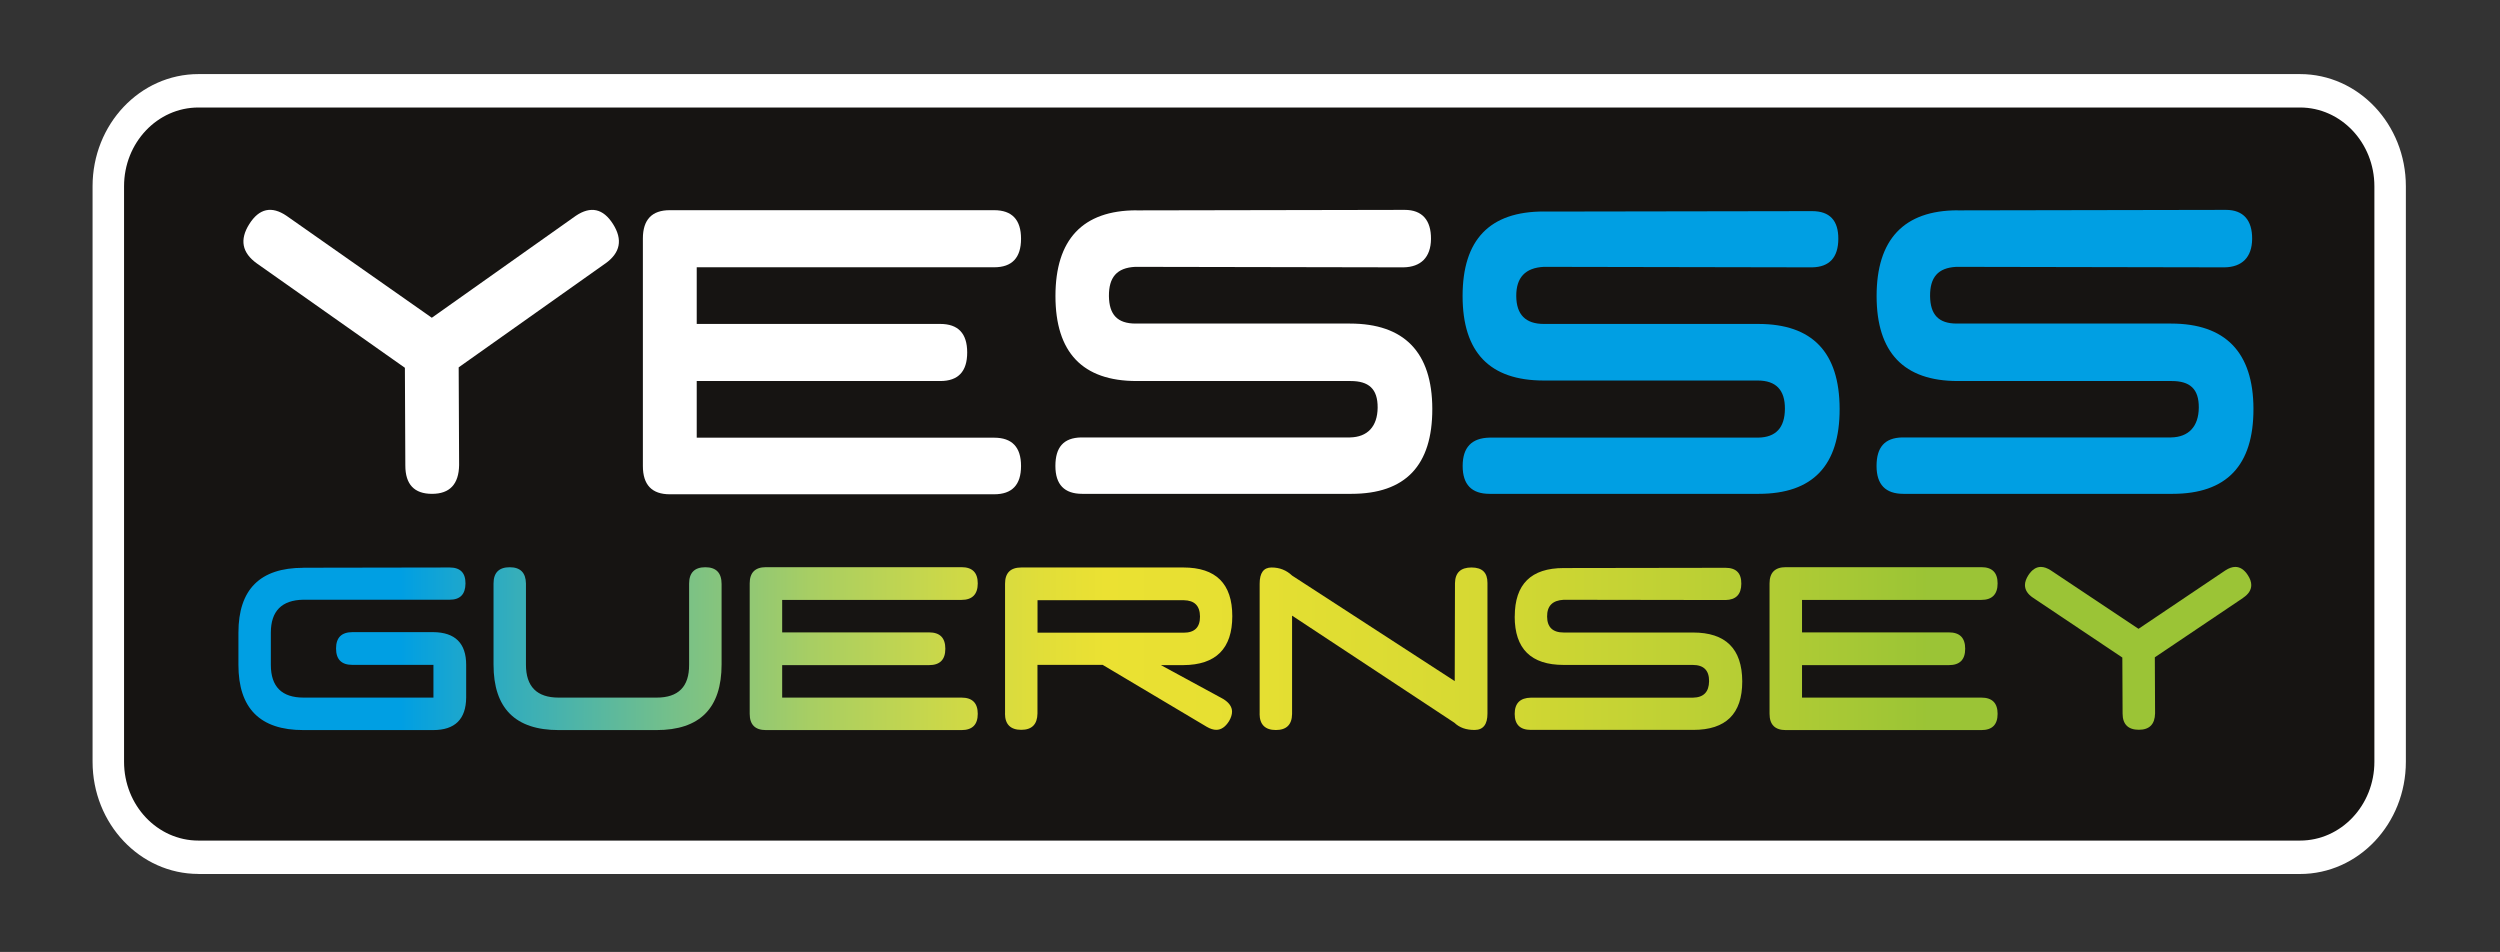 <?xml version="1.0" encoding="UTF-8"?>
<svg id="Layer_2" xmlns="http://www.w3.org/2000/svg" xmlns:xlink="http://www.w3.org/1999/xlink" version="1.1" viewBox="0 0 400.23 152.4">
  <rect x="0" y="0" width="400.23" height="152.4" fill="#333333" stroke="none"/>
  <!-- Generator: Adobe Illustrator 29.3.0, SVG Export Plug-In . SVG Version: 2.1.0 Build 146)  -->
  <defs>
    <style>
      .st0 {
        fill: url(#Dist_Elect_Gradient5);
      }

      .st1 {
        fill: url(#Dist_Elect_Gradient4);
      }

      .st2 {
        fill: url(#Dist_Elect_Gradient1);
      }

      .st3 {
        fill: url(#Dist_Elect_Gradient3);
      }

      .st4 {
        fill: url(#Dist_Elect_Gradient2);
      }

      .st5 {
        fill: url(#Dist_Elect_Gradient);
      }

      .st6 {
        fill: #fff;
      }

      .st7 {
        fill: #009fe3;
      }

      .st8 {
        fill: #161412;
      }
    </style>
    <linearGradient id="Dist_Elect_Gradient" data-name="Dist/Elect Gradient" x1="39.15" y1="103.86" x2="352.19" y2="103.86" gradientUnits="userSpaceOnUse">
      <stop offset="0" stop-color="#009fe3"/>
      <stop offset=".08" stop-color="#009fe3"/>
      <stop offset=".14" stop-color="#37aeb9"/>
      <stop offset=".22" stop-color="#76c089"/>
      <stop offset=".29" stop-color="#a8ce63"/>
      <stop offset=".36" stop-color="#ccd848"/>
      <stop offset=".41" stop-color="#e2de38"/>
      <stop offset=".44" stop-color="#ebe132"/>
      <stop offset=".52" stop-color="#e5df32"/>
      <stop offset=".63" stop-color="#d6d933"/>
      <stop offset=".74" stop-color="#bdd034"/>
      <stop offset=".86" stop-color="#9bc435"/>
      <stop offset=".86" stop-color="#9bc436"/>
      <stop offset="1" stop-color="#9bc436"/>
    </linearGradient>
    <linearGradient id="Dist_Elect_Gradient1" data-name="Dist/Elect Gradient" y1="103.84" y2="103.84" xlink:href="#Dist_Elect_Gradient"/>
    <linearGradient id="Dist_Elect_Gradient2" data-name="Dist/Elect Gradient" y1="103.84" y2="103.84" xlink:href="#Dist_Elect_Gradient"/>
    <linearGradient id="Dist_Elect_Gradient3" data-name="Dist/Elect Gradient" y1="103.84" y2="103.84" xlink:href="#Dist_Elect_Gradient"/>
    <linearGradient id="Dist_Elect_Gradient4" data-name="Dist/Elect Gradient" y1="103.84" y2="103.84" xlink:href="#Dist_Elect_Gradient"/>
    <linearGradient id="Dist_Elect_Gradient5" data-name="Dist/Elect Gradient" y1="103.8" y2="103.8" xlink:href="#Dist_Elect_Gradient"/>
  </defs>
  <path class="st6" d="M31.77,139.91c-9.36,0-16.95-8.04-16.95-17.96V29.82c0-9.92,7.59-17.96,16.95-17.96h336.44c9.36,0,16.95,8.04,16.95,17.96v92.14c0,9.92-7.59,17.96-16.95,17.96H31.77Z"/>
  <path class="st8" d="M31.77,134.57c-6.58,0-11.91-5.65-11.91-12.61V29.82c0-6.97,5.33-12.61,11.91-12.61h336.44c6.57,0,11.91,5.65,11.91,12.61v92.14c0,6.96-5.33,12.61-11.91,12.61H31.77Z"/>
  <path class="st7" d="M247.16,33.87l42.94-.07c2.82,0,4.22,1.49,4.2,4.46-.02,2.97-1.43,4.49-4.2,4.54l-42.94-.08c-2.97.15-4.44,1.71-4.42,4.68.02,2.97,1.5,4.46,4.42,4.46h34.32c8.66,0,13.01,4.53,13.03,13.6.02,9.07-4.3,13.6-12.96,13.6h-43.08c-2.87,0-4.31-1.48-4.31-4.46s1.44-4.48,4.31-4.54h43.01c2.82-.05,4.25-1.58,4.27-4.61.02-3.02-1.43-4.53-4.35-4.53h-34.25c-8.66,0-13-4.51-13-13.53s4.33-13.53,13-13.53"/>
  <path class="st6" d="M181.95,33.68l42.94-.08c2.82,0,4.22,1.68,4.2,4.65-.03,2.97-1.64,4.5-4.41,4.55l-42.94-.08c-2.97.15-4.23,1.7-4.21,4.67.03,2.97,1.35,4.41,4.27,4.41h34.32c8.67,0,13.16,4.58,13.18,13.65.02,9.07-4.3,13.61-12.96,13.61h-43.08c-2.87,0-4.3-1.49-4.3-4.46s1.28-4.52,4.14-4.57h43.01c2.82-.05,4.41-1.75,4.44-4.77.02-3.02-1.43-4.26-4.34-4.26h-34.25c-8.66,0-12.99-4.59-12.99-13.61s4.33-13.72,12.99-13.72"/>
  <path class="st7" d="M313.41,33.68l42.94-.08c2.82,0,4.22,1.68,4.2,4.65-.03,2.97-1.64,4.5-4.41,4.55l-42.94-.08c-2.97.15-4.23,1.7-4.21,4.67.03,2.97,1.35,4.41,4.27,4.41h34.32c8.67,0,13.16,4.58,13.18,13.65.02,9.07-4.3,13.61-12.96,13.61h-43.08c-2.87,0-4.3-1.49-4.3-4.46s1.28-4.52,4.14-4.57h43.01c2.82-.05,4.41-1.75,4.44-4.77.02-3.02-1.43-4.26-4.34-4.26h-34.25c-8.66,0-12.99-4.59-12.99-13.61s4.33-13.72,12.99-13.72"/>
  <path class="st6" d="M102.92,74.61v-36.42c0-3.02,1.44-4.54,4.31-4.54h51.92c2.87,0,4.31,1.53,4.31,4.57s-1.43,4.57-4.31,4.57h-47.61v9.07h38.99c2.87,0,4.31,1.52,4.31,4.57s-1.44,4.57-4.31,4.57h-38.99v9.07h47.61c2.87,0,4.31,1.51,4.31,4.53s-1.43,4.53-4.31,4.53h-51.92c-2.87,0-4.31-1.51-4.31-4.53"/>
  <path class="st6" d="M96.91,42.18l-23.48,16.63.07,15.64c-.05,3.07-1.5,4.61-4.34,4.61s-4.27-1.51-4.27-4.54l-.07-15.64-23.69-16.7c-2.39-1.71-2.8-3.81-1.22-6.31,1.58-2.5,3.57-2.94,5.96-1.32l23.26,16.32,23.05-16.32c2.39-1.61,4.38-1.17,5.96,1.32,1.58,2.5,1.17,4.6-1.22,6.31"/>
  <g>
    <path class="st5" d="M48.56,90.89l23.43-.04c1.7,0,2.55.86,2.53,2.58-.02,1.72-.86,2.58-2.53,2.58h-23.43c-3.46.06-5.2,1.82-5.2,5.28v5.15c0,3.49,1.75,5.24,5.24,5.24h20.79v-5.24h-12.99c-1.73,0-2.6-.87-2.6-2.62s.88-2.62,2.64-2.62h12.91c3.52.03,5.28,1.78,5.28,5.24v5.24c-.03,3.46-1.79,5.2-5.28,5.2h-20.79c-6.93,0-10.39-3.48-10.39-10.44v-5.15c0-6.93,3.46-10.39,10.39-10.39Z"/>
    <path class="st2" d="M81.6,90.81c1.7,0,2.57.87,2.6,2.6v12.99c0,3.52,1.75,5.28,5.24,5.28h15.68c3.49,0,5.23-1.76,5.2-5.28v-12.95c0-1.76.87-2.64,2.6-2.64s2.6.9,2.6,2.69v12.86c0,7.02-3.48,10.52-10.44,10.52h-15.63c-6.96,0-10.44-3.49-10.44-10.48v-12.99c0-1.73.87-2.6,2.6-2.6Z"/>
    <path class="st4" d="M120.02,114.28v-20.88c0-1.73.87-2.6,2.6-2.6h31.31c1.73,0,2.6.87,2.6,2.6s-.87,2.64-2.6,2.64h-28.71v5.2h23.52c1.73,0,2.6.87,2.6,2.62s-.87,2.62-2.6,2.62h-23.52v5.2h28.71c1.73,0,2.6.87,2.6,2.6s-.87,2.6-2.6,2.6h-31.31c-1.73,0-2.6-.87-2.6-2.6Z"/>
    <path class="st3" d="M160.9,114.24v-20.79c0-1.73.87-2.6,2.6-2.6h25.94c5.23,0,7.84,2.6,7.84,7.79s-2.61,7.81-7.84,7.84h-3.59l9.96,5.41c.95.58,1.43,1.26,1.43,2.04,0,.46-.16.97-.48,1.52-.58.92-1.26,1.39-2.04,1.39-.46,0-.97-.16-1.52-.48l-16.67-9.92h-10.44v7.8c-.03,1.73-.9,2.6-2.6,2.6s-2.6-.87-2.6-2.6ZM192.11,98.71c-.01-1.72-.87-2.59-2.58-2.62h-23.43v5.2h23.39c1.76,0,2.63-.86,2.62-2.58Z"/>
    <path class="st5" d="M201.66,114.28v-20.83c0-1.73.63-2.6,1.91-2.6s2.37.43,3.29,1.3l26.03,16.89.04-15.68c.03-1.67.91-2.51,2.64-2.51s2.56.82,2.56,2.47v20.92c0,1.73-.68,2.61-2.04,2.62s-2.44-.37-3.25-1.15l-25.99-17.15v15.76c-.03,1.7-.9,2.55-2.6,2.55s-2.6-.87-2.6-2.6Z"/>
    <path class="st5" d="M242.5,98.69c0-5.17,2.61-7.75,7.84-7.75l25.9-.04c1.7,0,2.55.85,2.53,2.56-.01,1.7-.86,2.57-2.53,2.6l-25.9-.04c-1.79.09-2.68.98-2.66,2.69.01,1.7.9,2.55,2.66,2.55h20.7c5.23,0,7.85,2.6,7.88,7.8v.04c0,5.17-2.61,7.75-7.84,7.75h-25.99c-1.73,0-2.6-.85-2.6-2.56s.87-2.57,2.6-2.6h25.94c1.7-.03,2.56-.91,2.58-2.64.01-1.73-.86-2.6-2.62-2.6h-20.66c-5.23,0-7.84-2.58-7.84-7.75Z"/>
    <path class="st1" d="M283.29,114.28v-20.88c0-1.73.87-2.6,2.6-2.6h31.31c1.73,0,2.6.87,2.6,2.6s-.87,2.64-2.6,2.64h-28.71v5.2h23.52c1.73,0,2.6.87,2.6,2.62s-.87,2.62-2.6,2.62h-23.52v5.2h28.71c1.73,0,2.6.87,2.6,2.6s-.87,2.6-2.6,2.6h-31.31c-1.73,0-2.6-.87-2.6-2.6Z"/>
    <path class="st0" d="M359.13,95.7l-14.16,9.53.04,8.96c-.03,1.76-.9,2.64-2.6,2.64s-2.6-.87-2.6-2.6l-.04-8.96-14.29-9.57c-.87-.58-1.3-1.26-1.3-2.04,0-.49.19-1.02.56-1.6.58-.87,1.24-1.3,1.99-1.3.49,0,1.03.19,1.6.56l14.03,9.35,13.9-9.35c.58-.38,1.11-.56,1.6-.56.75,0,1.42.43,1.99,1.3.38.58.56,1.11.56,1.6,0,.78-.43,1.46-1.3,2.04Z"/>
  </g>
</svg>